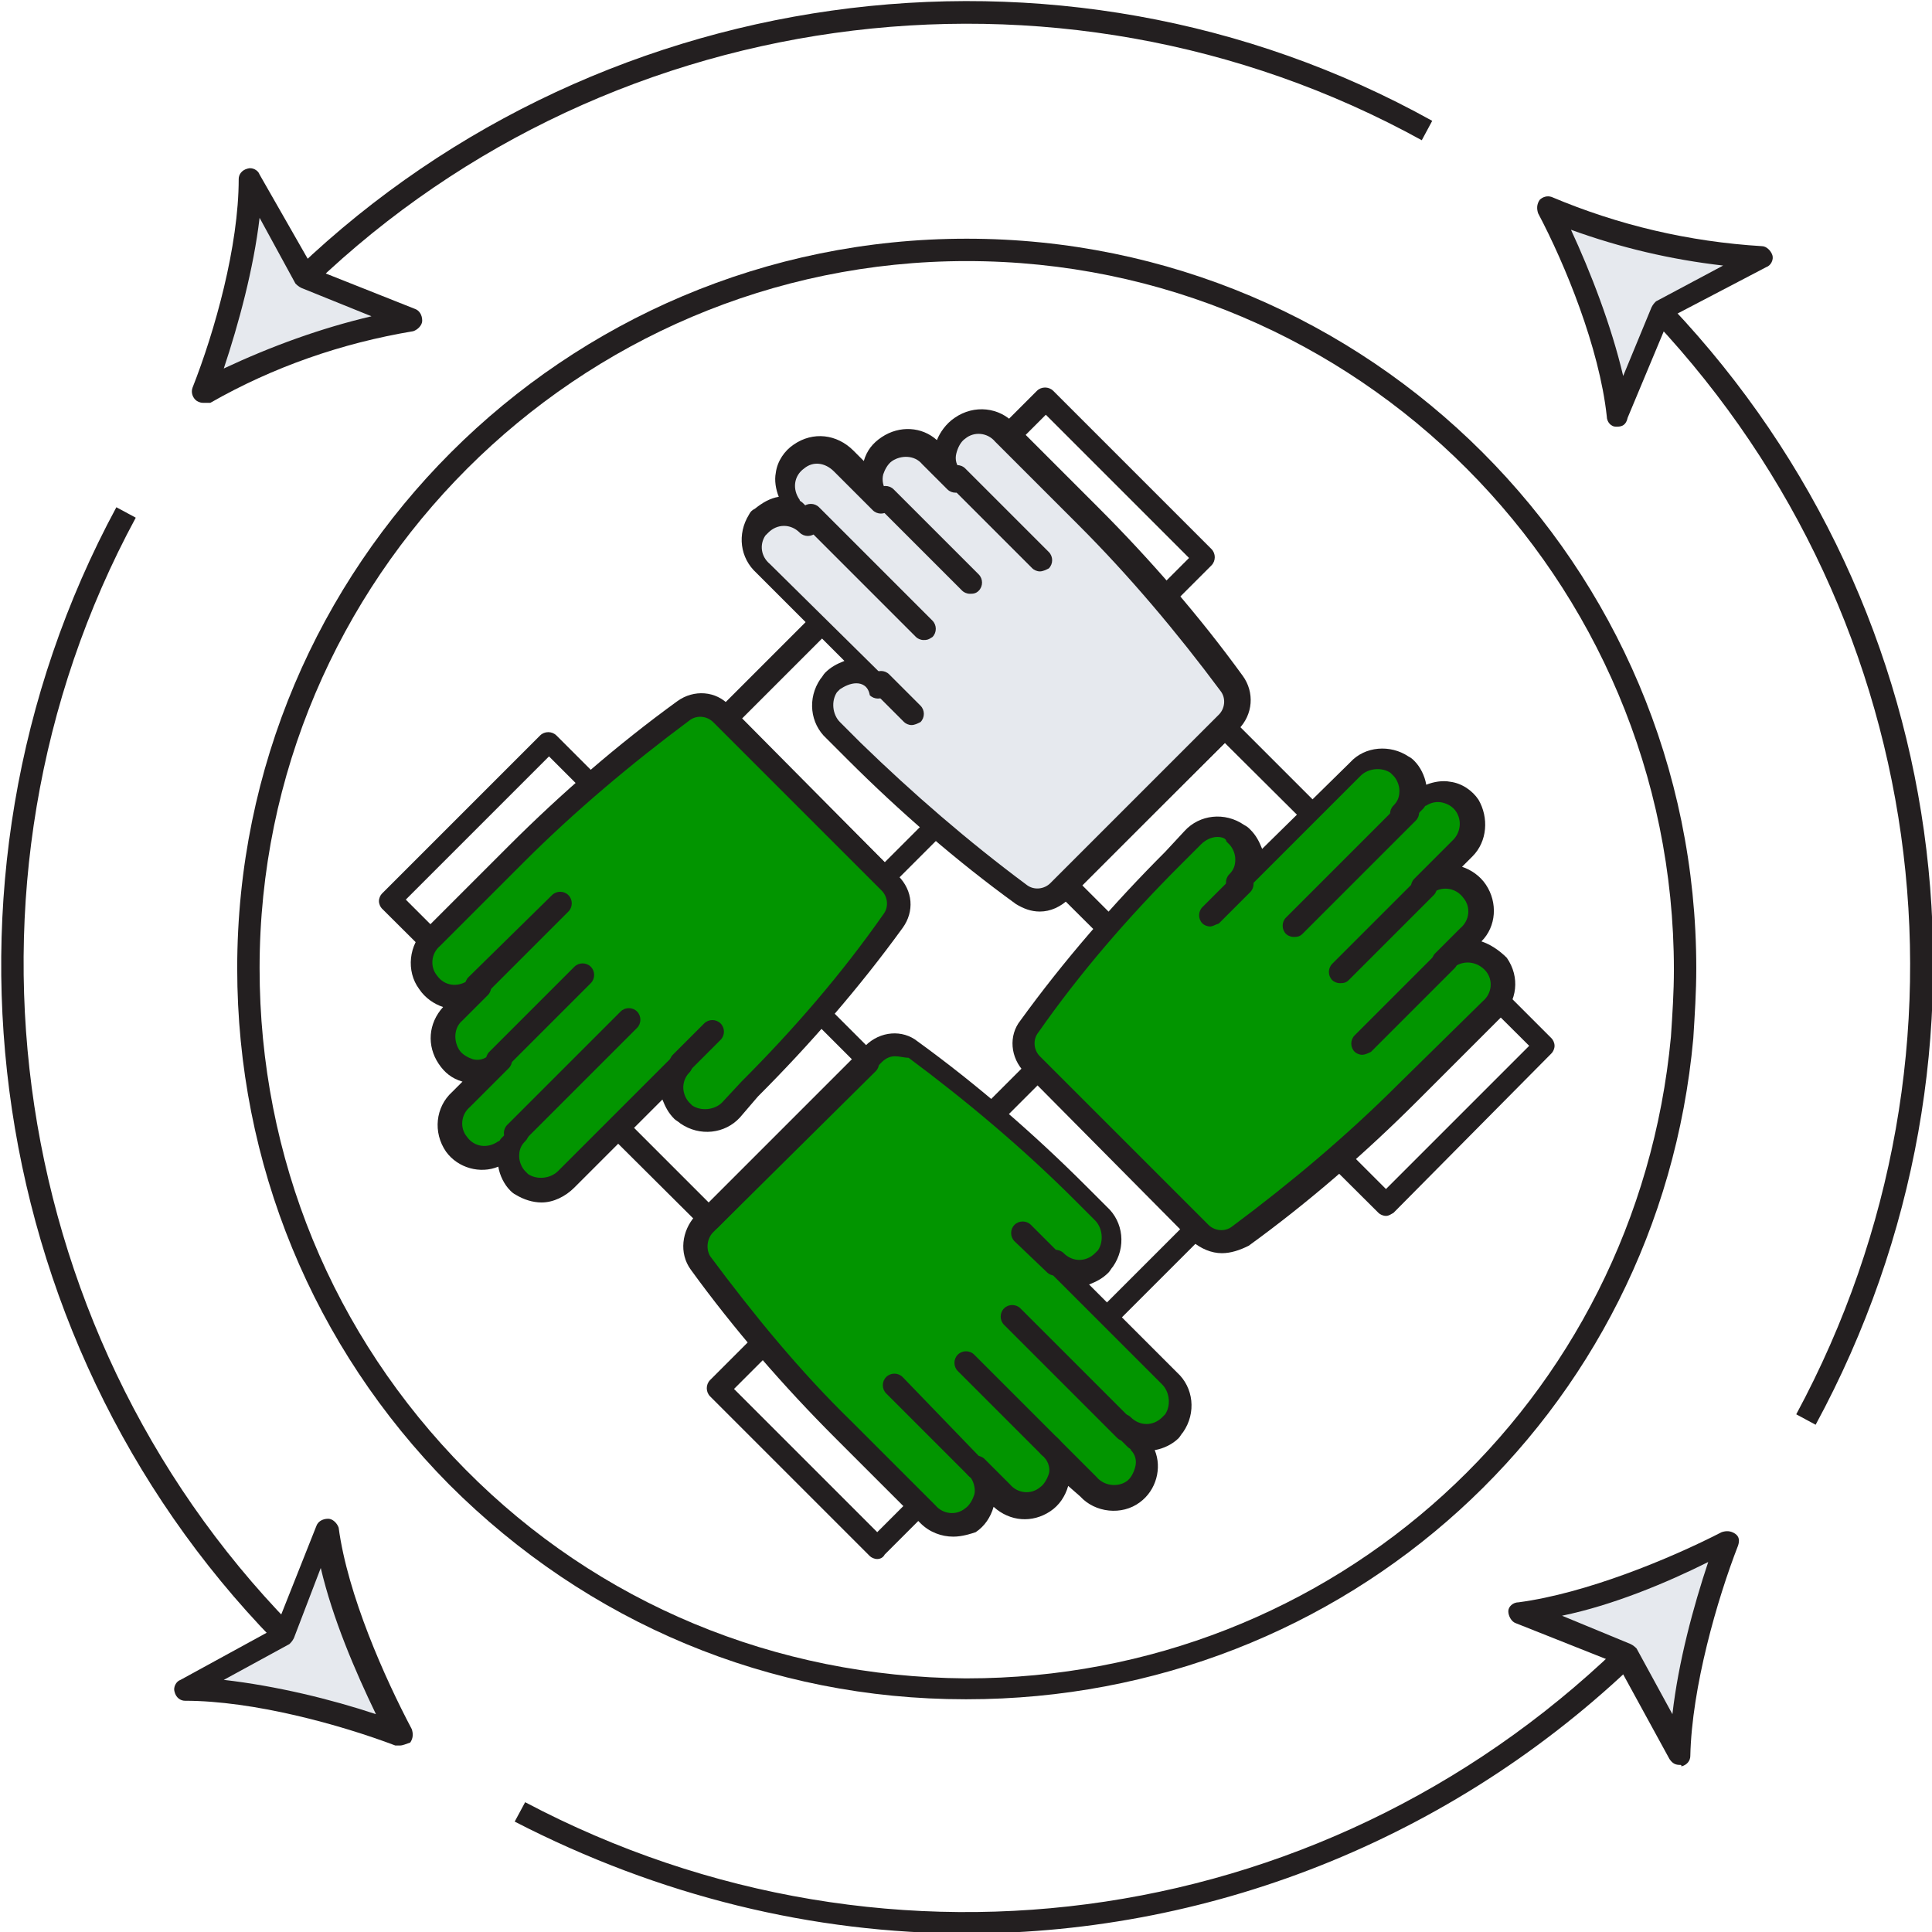 <?xml version="1.0" encoding="utf-8"?>
<!-- Generator: Adobe Illustrator 25.2.1, SVG Export Plug-In . SVG Version: 6.00 Build 0)  -->
<svg version="1.1" id="Layer_1" xmlns="http://www.w3.org/2000/svg" xmlns:xlink="http://www.w3.org/1999/xlink" x="0px" y="0px"
	 viewBox="0 0 129.5 129.5" style="enable-background:new 0 0 129.5 129.5;" xml:space="preserve">
<style type="text/css">
	.st0{fill:#231F20;}
	.st1{fill:#E6E9EE;}
	.st2{fill:#029500;}
</style>
<g id="Layer_2_1_">
	<g id="Isolation_Mode">
		<path class="st0" d="M19.3,110.9C-1.1,90.8-5.8,59.2,7.8,34l1.3,0.7c-13.3,24.6-8.6,55.5,11.3,75.1L19.3,110.9z"/>
		<path class="st0" d="M20.1,20L19,18.9C39.3-1.3,71-5.8,96,8.1l-0.7,1.3C70.8-4.1,39.9,0.2,20.1,20z"/>
		<path class="st0" d="M64.8,129.6c-10.3,0-20.6-2.5-30.3-7.5l0.7-1.3c24.6,13,54.4,8.5,74.1-11.2l1.1,1.1
			C98,123,81.5,129.6,64.8,129.6z"/>
		<path class="st0" d="M121.7,95.5l-1.3-0.7c13.2-24.5,9-54.3-10.4-74.2l1.1-1C131,39.8,135.3,70.4,121.7,95.5z"/>
		<path class="st0" d="M64.8,113.9c0,0-0.1,0-0.1,0c-13.1,0-25.3-5.1-34.6-14.4C21,90.3,15.9,78,15.9,64.9c0-27,21.9-48.9,48.9-48.9
			c27,0,48.9,21.9,48.9,48.9c0,1.6-0.1,3.1-0.2,4.7C111.2,94.9,90.2,113.9,64.8,113.9z M64.8,17.5c-26.1,0-47.4,21.3-47.4,47.4
			c0,0,0,0,0,0c0,12.7,4.9,24.6,13.8,33.6c8.9,9,20.8,13.9,33.5,14c0,0,0.1,0,0.1,0c24.6,0,44.9-18.5,47.2-43c0.1-1.5,0.2-3,0.2-4.5
			C112.2,38.8,91,17.5,64.8,17.5z"/>
		<path class="st0" d="M59.3,59.6c-0.2,0-0.4-0.1-0.5-0.2L48.1,48.7c-0.3-0.3-0.3-0.8,0-1.1l21.4-21.4c0.3-0.3,0.8-0.3,1.1,0
			l10.6,10.6c0.3,0.3,0.3,0.8,0,1.1L59.8,59.3C59.7,59.5,59.5,59.6,59.3,59.6z M49.7,48.2l9.6,9.6l20.4-20.4l-9.6-9.6L49.7,48.2z"/>
		<g>
			<path class="st1" d="M82.4,48.4c0.7-0.7,0.8-1.8,0.2-2.6c-2.9-4-6.1-7.8-9.6-11.2l-5.6-5.6c-0.8-0.8-2.1-1-3-0.3
				c-1,0.7-1.2,2.1-0.5,3.1c0.1,0.1,0.2,0.2,0.3,0.3l-1.7-1.7c-0.8-0.8-2-0.9-3-0.3c-1,0.7-1.2,2.1-0.5,3.1c0.1,0.1,0.2,0.2,0.3,0.3
				l-2.6-2.6c-0.8-0.8-2.1-1-3-0.3c-1,0.7-1.2,2.1-0.5,3.1c0.1,0.1,0.2,0.2,0.2,0.3l0.9,0.9c-0.9-0.9-2.3-0.9-3.1,0
				C51,34.9,51,35,50.9,35.1c-0.6,0.9-0.4,2.2,0.4,2.9l7.7,7.7c-0.9-0.9-2.3-0.9-3.2,0c-0.1,0.1-0.2,0.2-0.2,0.3
				c-0.6,0.9-0.5,2.2,0.3,3l1.4,1.4c3.5,3.5,7.2,6.7,11.2,9.6c0.8,0.6,1.9,0.5,2.6-0.2L82.4,48.4z"/>
			<path class="st0" d="M69.7,61.1c-0.6,0-1.1-0.2-1.6-0.5c-4-2.9-7.8-6.2-11.3-9.7l-1.4-1.4c-1.1-1-1.3-2.7-0.4-4
				c0.1-0.1,0.2-0.3,0.3-0.4c0.4-0.4,0.8-0.6,1.3-0.8l-5.9-5.9c-1.1-1-1.3-2.6-0.5-3.9c0.1-0.2,0.2-0.3,0.4-0.4
				c0.5-0.4,1-0.7,1.6-0.8c-0.2-0.5-0.3-1.1-0.2-1.6c0.1-0.8,0.6-1.5,1.2-1.9c1.3-0.9,2.9-0.7,4,0.4l0.7,0.7
				c0.2-0.7,0.6-1.2,1.2-1.6c1.2-0.8,2.7-0.7,3.7,0.2C63,29,63.4,28.4,64,28c1.3-0.9,3-0.7,4,0.4l5.6,5.6c3.5,3.5,6.8,7.3,9.7,11.3
				c0.8,1.1,0.7,2.6-0.3,3.6L71.7,60.2C71.1,60.8,70.4,61.1,69.7,61.1z M57.4,45.8c-0.4,0-0.8,0.2-1.1,0.4c-0.1,0.1-0.1,0.1-0.2,0.2
				c-0.4,0.6-0.3,1.5,0.2,2l1.4,1.4c3.5,3.4,7.2,6.6,11.1,9.5c0.5,0.4,1.2,0.3,1.6-0.1l11.3-11.3c0,0,0,0,0,0
				c0.4-0.4,0.5-1.1,0.1-1.6c-2.9-3.9-6.1-7.7-9.5-11.1l-5.6-5.6c-0.5-0.6-1.4-0.7-2-0.2c-0.3,0.2-0.5,0.6-0.6,1
				c-0.1,0.4,0,0.8,0.3,1.1c0,0.1,0.1,0.1,0.1,0.1l0.1,0.1c0.3,0.3,0.3,0.8,0,1.1c-0.3,0.3-0.8,0.3-1.1,0c0,0-0.1-0.1-0.1-0.1
				l-1.6-1.6c-0.5-0.6-1.4-0.6-2-0.2c-0.3,0.2-0.5,0.6-0.6,0.9c-0.1,0.4,0,0.8,0.2,1.1c0,0.1,0.1,0.1,0.2,0.2l0,0
				c0.3,0.3,0.3,0.8,0,1.1c-0.3,0.3-0.8,0.3-1.1,0c0,0,0,0,0,0l-2.6-2.6c-0.6-0.6-1.4-0.7-2-0.2c-0.7,0.5-0.8,1.4-0.3,2.1
				c0,0.1,0.1,0.1,0.2,0.2l0.9,0.9c0,0,0,0,0,0c0.3,0.3,0.3,0.8,0,1.1c-0.3,0.3-0.8,0.3-1.1,0l0,0c-0.6-0.6-1.5-0.6-2.1,0
				c-0.1,0.1-0.1,0.1-0.2,0.2c-0.4,0.6-0.3,1.4,0.3,1.9l7.8,7.7c0,0,0,0,0,0c0.3,0.3,0.3,0.8,0,1.1c-0.3,0.3-0.8,0.3-1.1,0l0,0
				C58.2,46,57.8,45.8,57.4,45.8z"/>
		</g>
		<path class="st0" d="M92.9,81.5c-0.2,0-0.4-0.1-0.5-0.2L70.9,59.9c-0.3-0.3-0.3-0.8,0-1.1l10.6-10.6c0.3-0.3,0.8-0.3,1.1,0
			L104,69.6c0.1,0.1,0.2,0.3,0.2,0.5s-0.1,0.4-0.2,0.5L93.4,81.3C93.2,81.4,93.1,81.5,92.9,81.5z M72.5,59.3l20.4,20.4l9.6-9.6
			L82.1,49.8L72.5,59.3z"/>
		<path class="st0" d="M58.8,104.5c-0.2,0-0.4-0.1-0.5-0.2L47.6,93.6c-0.3-0.3-0.3-0.8,0-1.1L69,71.1c0.3-0.3,0.8-0.3,1.1,0
			l10.6,10.6c0.3,0.3,0.3,0.8,0,1.1l-21.4,21.4C59.2,104.4,59,104.5,58.8,104.5z M49.2,93.1l9.6,9.6l20.4-20.4l-9.6-9.6L49.2,93.1z"
			/>
		<g>
			<path class="st2" d="M80.5,82.6c0.7,0.7,1.8,0.8,2.6,0.2c4-2.9,7.8-6.1,11.2-9.6l5.7-5.6c0.8-0.8,1-2.1,0.3-3
				c-0.7-1-2.1-1.2-3.1-0.5c-0.1,0.1-0.2,0.1-0.3,0.2l1.7-1.7c0.8-0.8,1-2.1,0.3-3c-0.7-1-2.1-1.2-3.1-0.5c-0.1,0.1-0.2,0.2-0.3,0.3
				l2.6-2.6c0.7-0.8,0.9-1.9,0.3-2.8c-0.7-1-2.1-1.2-3.1-0.5c-0.1,0.1-0.2,0.2-0.3,0.2l-0.9,0.9c0.9-0.9,0.9-2.3,0-3.1
				c-0.1-0.1-0.2-0.2-0.3-0.3c-0.9-0.6-2.2-0.5-2.9,0.3l-7.7,7.7c0.9-0.9,0.9-2.3,0-3.2c-0.1-0.1-0.2-0.2-0.3-0.2
				c-0.9-0.6-2.2-0.5-3,0.3l-1.3,1.4c-3.5,3.5-6.7,7.2-9.6,11.2c-0.6,0.8-0.5,1.9,0.2,2.6L80.5,82.6z"/>
			<path class="st0" d="M81.9,84c-0.7,0-1.4-0.3-2-0.8L68.7,71.9c-1-1-1.1-2.5-0.3-3.5c2.9-4,6.2-7.8,9.7-11.3l1.3-1.4
				c1-1.1,2.7-1.3,4-0.4c0.2,0.1,0.3,0.2,0.4,0.3c0.4,0.4,0.6,0.8,0.8,1.3l5.9-5.8c1-1.1,2.7-1.2,3.9-0.4c0.2,0.1,0.3,0.2,0.4,0.3
				c0.4,0.4,0.7,1,0.8,1.6c0.5-0.2,1.1-0.3,1.6-0.2c0.8,0.1,1.5,0.6,1.9,1.2c0.7,1.2,0.6,2.8-0.4,3.8l-0.7,0.7
				c0.6,0.2,1.2,0.6,1.6,1.2c0.8,1.2,0.7,2.8-0.3,3.8c0.6,0.2,1.2,0.6,1.7,1.1c0.9,1.3,0.7,2.9-0.4,4l-5.6,5.6
				c-3.5,3.5-7.3,6.8-11.3,9.7C83.1,83.8,82.5,84,81.9,84z M81.6,56.1c-0.4,0-0.8,0.2-1.1,0.5L79.1,58c-3.5,3.5-6.7,7.2-9.5,11.2
				c-0.4,0.5-0.3,1.2,0.1,1.6L81,82.1c0,0,0,0,0,0c0.4,0.4,1.1,0.5,1.6,0.1c3.9-2.9,7.7-6.1,11.1-9.5l5.7-5.6c0.6-0.5,0.7-1.4,0.2-2
				c-0.5-0.6-1.4-0.8-2.1-0.3c-0.1,0-0.1,0.1-0.2,0.2c-0.3,0.3-0.8,0.3-1.1,0c-0.3-0.3-0.3-0.8,0-1.1l0,0l0,0l1.7-1.7
				c0.6-0.5,0.7-1.4,0.2-2c-0.5-0.7-1.4-0.8-2-0.4c-0.1,0-0.1,0.1-0.2,0.2l0,0c-0.3,0.3-0.8,0.3-1.1,0s-0.3-0.8,0-1.1l0,0l2.6-2.6
				c0.5-0.5,0.6-1.3,0.2-1.9c-0.2-0.3-0.5-0.5-0.9-0.6c-0.4-0.1-0.8,0-1.1,0.2c-0.1,0-0.1,0.1-0.2,0.2l-0.9,0.9c0,0,0,0,0,0
				c-0.3,0.3-0.8,0.3-1.1,0c-0.3-0.3-0.3-0.8,0-1.1l0,0c0.3-0.3,0.4-0.6,0.4-1c0-0.4-0.2-0.8-0.4-1c-0.1-0.1-0.1-0.1-0.2-0.2
				c-0.6-0.4-1.5-0.3-2,0.2l-7.7,7.7c0,0,0,0,0,0c-0.3,0.3-0.8,0.3-1.1,0c-0.3-0.3-0.3-0.8,0-1.1l0,0c0.3-0.3,0.4-0.6,0.4-1
				c0-0.4-0.2-0.8-0.4-1c-0.1-0.1-0.1-0.1-0.2-0.2C82.2,56.2,81.9,56.1,81.6,56.1z"/>
		</g>
		<path class="st0" d="M91.3,70.7c-0.2,0-0.4-0.1-0.5-0.2c-0.3-0.3-0.3-0.8,0-1.1l5.6-5.6c0.3-0.3,0.8-0.3,1.1,0s0.3,0.8,0,1.1
			l-5.6,5.6C91.7,70.6,91.5,70.7,91.3,70.7z"/>
		<path class="st0" d="M89.8,65.9c-0.2,0-0.4-0.1-0.5-0.2c-0.3-0.3-0.3-0.8,0-1.1l5.7-5.7c0.3-0.3,0.8-0.3,1.1,0s0.3,0.8,0,1.1
			l-5.7,5.7C90.2,65.9,90,65.9,89.8,65.9z"/>
		<path class="st0" d="M86.7,62.8c-0.2,0-0.4-0.1-0.5-0.2c-0.3-0.3-0.3-0.8,0-1.1l7.6-7.6c0.3-0.3,0.8-0.3,1.1,0
			c0.3,0.3,0.3,0.8,0,1.1l-7.6,7.6C87.1,62.8,86.9,62.8,86.7,62.8z"/>
		<path class="st0" d="M81.1,62.1c-0.2,0-0.4-0.1-0.5-0.2c-0.3-0.3-0.3-0.8,0-1.1l2.1-2.1c0.3-0.3,0.8-0.3,1.1,0
			c0.3,0.3,0.3,0.8,0,1.1l-2.1,2.1C81.4,62,81.3,62.1,81.1,62.1z"/>
		<g>
			<path class="st2" d="M47.3,82.1c-0.7,0.7-0.8,1.8-0.3,2.6c2.9,4,6.1,7.8,9.6,11.2l5.6,5.6c0.8,0.8,2,0.9,2.9,0.3
				c1-0.7,1.2-2.1,0.5-3.1c-0.1-0.1-0.2-0.2-0.2-0.3l1.7,1.7c0.8,0.8,2,1,2.9,0.3c1-0.7,1.2-2.1,0.5-3.1c-0.1-0.1-0.1-0.2-0.2-0.3
				l2.6,2.6c0.8,0.8,2.1,1,3,0.3c1-0.7,1.2-2.1,0.5-3.1c-0.1-0.1-0.1-0.2-0.2-0.3l-0.9-0.9c0.9,0.9,2.3,0.9,3.2,0
				c0.1-0.1,0.2-0.2,0.2-0.3c0.6-0.9,0.5-2.2-0.3-3l-7.7-7.7c0.9,0.9,2.3,0.9,3.1,0c0.1-0.1,0.2-0.2,0.3-0.3c0.7-0.9,0.5-2.2-0.3-3
				l-1.4-1.4c-3.5-3.5-7.2-6.7-11.2-9.6c-0.8-0.6-1.9-0.5-2.6,0.2L47.3,82.1z"/>
			<path class="st0" d="M63.9,103c-0.8,0-1.6-0.3-2.2-0.9L56,96.4c-3.5-3.5-6.8-7.3-9.7-11.3c-0.8-1.1-0.6-2.6,0.3-3.6l11.4-11.4
				c1-1,2.5-1.1,3.5-0.3c4,2.9,7.8,6.2,11.3,9.7l1.4,1.4c1.1,1,1.3,2.7,0.4,4c-0.1,0.1-0.2,0.3-0.3,0.4c-0.4,0.4-0.8,0.6-1.3,0.8
				l5.9,5.9c1.1,1,1.3,2.7,0.4,4c-0.1,0.1-0.2,0.3-0.3,0.4c-0.4,0.4-1,0.7-1.6,0.8c0.5,1.2,0.1,2.7-1,3.5c-1.2,0.9-3,0.7-4-0.4
				l-0.8-0.7c-0.2,0.7-0.6,1.3-1.2,1.7c-1.2,0.8-2.7,0.7-3.8-0.3c-0.2,0.7-0.6,1.3-1.2,1.7C65.1,102.8,64.5,103,63.9,103z M60,70.8
				c-0.3,0-0.6,0.1-0.9,0.4L47.8,82.6c0,0,0,0,0,0c-0.4,0.4-0.5,1.1-0.2,1.6c2.9,3.9,6,7.7,9.5,11.1l5.6,5.6c0.5,0.6,1.4,0.7,2,0.2
				c0.3-0.2,0.5-0.6,0.6-0.9s0-0.8-0.2-1.1c0-0.1-0.1-0.1-0.2-0.2l0,0c-0.3-0.3-0.3-0.8,0-1.1c0.3-0.3,0.8-0.3,1.1,0c0,0,0,0,0,0
				l1.7,1.7c0.5,0.6,1.4,0.7,2,0.2c0.3-0.2,0.5-0.6,0.6-0.9s0-0.8-0.3-1.1c0-0.1-0.1-0.1-0.2-0.2c-0.3-0.3-0.3-0.8,0-1.1
				c0.3-0.3,0.8-0.3,1.1,0l2.6,2.6c0.5,0.6,1.4,0.7,2,0.3c0.3-0.2,0.5-0.6,0.6-1c0.1-0.4,0-0.8-0.3-1.1c0-0.1-0.1-0.1-0.2-0.2
				l-0.9-0.9c0,0,0,0,0,0c-0.3-0.3-0.3-0.8,0-1.1s0.8-0.3,1.1,0l0,0c0.6,0.6,1.5,0.6,2.1,0c0.1-0.1,0.1-0.1,0.2-0.2
				c0.4-0.6,0.3-1.5-0.2-2l-7.7-7.7c0,0,0,0,0,0c-0.3-0.3-0.3-0.8,0-1.1c0.3-0.3,0.8-0.3,1.1,0l0,0c0.6,0.6,1.5,0.6,2.1,0
				c0.1-0.1,0.1-0.1,0.2-0.2c0.4-0.6,0.3-1.5-0.2-2l-1.4-1.4c-3.4-3.4-7.2-6.6-11.1-9.5C60.6,70.9,60.3,70.8,60,70.8z"/>
		</g>
		<path class="st0" d="M47.6,82.5c-0.2,0-0.4-0.1-0.5-0.2L25.6,60.9c-0.1-0.1-0.2-0.3-0.2-0.5s0.1-0.4,0.2-0.5l10.6-10.6
			c0.3-0.3,0.8-0.3,1.1,0l21.4,21.4c0.3,0.3,0.3,0.8,0,1.1L48.1,82.3C48,82.4,47.8,82.5,47.6,82.5z M27.2,60.3l20.4,20.4l9.6-9.6
			L36.8,50.7L27.2,60.3z"/>
		<path class="st0" d="M65.5,99.2c-0.2,0-0.4-0.1-0.5-0.2l-5.6-5.6c-0.3-0.3-0.3-0.8,0-1.1s0.8-0.3,1.1,0L66,98
			c0.3,0.3,0.3,0.8,0,1.1C65.9,99.2,65.7,99.2,65.5,99.2z"/>
		<path class="st0" d="M70.4,97.8c-0.2,0-0.4-0.1-0.5-0.2l-5.7-5.7c-0.3-0.3-0.3-0.8,0-1.1s0.8-0.3,1.1,0l5.7,5.7
			c0.3,0.3,0.3,0.8,0,1.1C70.8,97.8,70.6,97.8,70.4,97.8z"/>
		<path class="st0" d="M75.4,96.6c-0.2,0-0.4-0.1-0.5-0.2l-7.6-7.6c-0.3-0.3-0.3-0.8,0-1.1c0.3-0.3,0.8-0.3,1.1,0l7.6,7.6
			c0.3,0.3,0.3,0.8,0,1.1C75.8,96.5,75.6,96.6,75.4,96.6z"/>
		<path class="st0" d="M70.7,85.5c-0.2,0-0.4-0.1-0.5-0.2L68,83.2c-0.3-0.3-0.3-0.8,0-1.1s0.8-0.3,1.1,0l2.1,2.1
			c0.3,0.3,0.3,0.8,0,1.1C71.1,85.4,70.9,85.5,70.7,85.5z"/>
		<g>
			<path class="st2" d="M48.3,47.8c-0.7-0.7-1.8-0.8-2.6-0.2c-4,2.9-7.8,6.1-11.2,9.6l-5.6,5.6c-0.8,0.8-1,2.1-0.3,3
				c0.7,1,2.1,1.2,3.1,0.5c0.1-0.1,0.2-0.2,0.3-0.2l-1.7,1.7c-0.8,0.8-0.9,2-0.3,2.9c0.7,1,2.1,1.2,3.1,0.5c0.1-0.1,0.2-0.1,0.3-0.2
				l-2.6,2.6c-0.8,0.8-1,2.1-0.3,3c0.7,1,2.1,1.2,3.1,0.5c0.1-0.1,0.2-0.1,0.3-0.2l0.9-0.9c-0.9,0.9-0.9,2.3,0,3.2
				c0.1,0.1,0.2,0.2,0.3,0.2c0.9,0.6,2.2,0.5,3-0.3l7.7-7.7c-0.9,0.9-0.9,2.3,0,3.2c0.1,0.1,0.2,0.2,0.3,0.2c0.9,0.6,2.2,0.5,3-0.3
				l1.3-1.4c3.5-3.5,6.7-7.2,9.6-11.2c0.6-0.8,0.5-1.9-0.2-2.6L48.3,47.8z"/>
			<path class="st0" d="M36.3,80.6c-0.6,0-1.2-0.2-1.7-0.5c-0.2-0.1-0.3-0.2-0.4-0.3c-0.4-0.4-0.7-1-0.8-1.6c-1.2,0.5-2.7,0.1-3.5-1
				c-0.9-1.3-0.7-3,0.4-4l0.7-0.7c-0.7-0.2-1.2-0.6-1.6-1.2c-0.8-1.2-0.7-2.7,0.3-3.8c-0.6-0.2-1.2-0.6-1.6-1.2
				c-0.9-1.2-0.7-3,0.4-4l5.6-5.6c3.5-3.5,7.3-6.8,11.3-9.7c1.1-0.8,2.6-0.7,3.5,0.3c0,0,0,0,0,0l11.3,11.4c1,1,1.1,2.4,0.3,3.5
				c-2.9,4-6.2,7.8-9.7,11.3l-1.2,1.4c-1,1.1-2.7,1.3-4,0.4c-0.1-0.1-0.3-0.2-0.4-0.3c-0.4-0.4-0.6-0.8-0.8-1.3l-5.9,5.9
				C37.9,80.2,37.1,80.6,36.3,80.6z M35.2,76.5c-0.3,0.3-0.4,0.6-0.4,1c0,0.4,0.2,0.8,0.4,1c0.1,0.1,0.1,0.1,0.2,0.2
				c0.6,0.4,1.5,0.3,2-0.2l7.7-7.7l0,0l0,0c0.3-0.3,0.8-0.3,1.1,0c0.3,0.3,0.3,0.8,0,1.1c0,0,0,0,0,0l0,0c-0.3,0.3-0.4,0.7-0.4,1
				c0,0.4,0.2,0.8,0.4,1c0.1,0.1,0.1,0.1,0.2,0.2c0.6,0.4,1.5,0.3,2-0.2l1.3-1.4c3.5-3.5,6.7-7.2,9.5-11.2c0.4-0.5,0.3-1.2-0.1-1.6
				L47.8,48.4c-0.4-0.4-1.1-0.5-1.6-0.1c-3.9,2.9-7.7,6.1-11.1,9.5l-5.6,5.6c-0.6,0.5-0.7,1.4-0.2,2c0.5,0.7,1.4,0.8,2.1,0.3
				c0.1,0,0.1-0.1,0.2-0.1l0,0c0.3-0.3,0.8-0.3,1.1,0c0.3,0.3,0.3,0.8,0,1.1c0,0,0,0,0,0l-1.7,1.7c-0.6,0.5-0.6,1.4-0.2,2
				c0.2,0.3,0.6,0.5,0.9,0.6c0.4,0.1,0.8,0,1.1-0.3c0.1,0,0.1-0.1,0.2-0.2c0.3-0.3,0.8-0.3,1.1,0s0.3,0.8,0,1.1l-2.6,2.6
				c-0.6,0.5-0.7,1.4-0.2,2c0.5,0.7,1.4,0.8,2.1,0.3c0.1,0,0.1-0.1,0.2-0.2l0.9-0.9c0,0,0,0,0,0l0,0c0,0,0,0,0,0
				c0.3-0.3,0.8-0.3,1.1,0C35.5,75.8,35.5,76.2,35.2,76.5L35.2,76.5z"/>
		</g>
		<path class="st0" d="M31.9,66.8c-0.2,0-0.4-0.1-0.5-0.2c-0.3-0.3-0.3-0.8,0-1.1L37,60c0.3-0.3,0.8-0.3,1.1,0s0.3,0.8,0,1.1
			l-5.6,5.6C32.3,66.8,32.1,66.8,31.9,66.8z"/>
		<path class="st0" d="M33.3,71.8c-0.2,0-0.4-0.1-0.5-0.2c-0.3-0.3-0.3-0.8,0-1.1l5.7-5.7c0.3-0.3,0.8-0.3,1.1,0s0.3,0.8,0,1.1
			l-5.7,5.7C33.7,71.7,33.5,71.8,33.3,71.8z"/>
		<path class="st0" d="M34.5,76.7c-0.2,0-0.4-0.1-0.5-0.2c-0.3-0.3-0.3-0.8,0-1.1l7.6-7.6c0.3-0.3,0.8-0.3,1.1,0
			c0.3,0.3,0.3,0.8,0,1.1l-7.6,7.6C34.9,76.6,34.7,76.7,34.5,76.7z"/>
		<path class="st0" d="M45.6,72c-0.2,0-0.4-0.1-0.5-0.2c-0.3-0.3-0.3-0.8,0-1.1l2.1-2.1c0.3-0.3,0.8-0.3,1.1,0
			c0.3,0.3,0.3,0.8,0,1.1l-2.1,2.1C46,71.9,45.8,72,45.6,72z"/>
		<path class="st0" d="M69.7,38.3c-0.2,0-0.4-0.1-0.5-0.2l-5.6-5.6c-0.3-0.3-0.3-0.8,0-1.1s0.8-0.3,1.1,0l5.6,5.6
			c0.3,0.3,0.3,0.8,0,1.1C70.1,38.2,69.9,38.3,69.7,38.3z"/>
		<path class="st0" d="M65,39.8c-0.2,0-0.4-0.1-0.5-0.2l-5.7-5.7c-0.3-0.3-0.3-0.8,0-1.1s0.8-0.3,1.1,0l5.7,5.7
			c0.3,0.3,0.3,0.8,0,1.1C65.4,39.8,65.2,39.8,65,39.8z"/>
		<path class="st0" d="M61.9,42.9c-0.2,0-0.4-0.1-0.5-0.2l-7.6-7.6c-0.3-0.3-0.3-0.8,0-1.1c0.3-0.3,0.8-0.3,1.1,0l7.6,7.6
			c0.3,0.3,0.3,0.8,0,1.1C62.2,42.9,62.1,42.9,61.9,42.9z"/>
		<path class="st0" d="M61.1,48.6c-0.2,0-0.4-0.1-0.5-0.2l-2.1-2.1c-0.3-0.3-0.3-0.8,0-1.1s0.8-0.3,1.1,0l2.1,2.1
			c0.3,0.3,0.3,0.8,0,1.1C61.5,48.5,61.3,48.6,61.1,48.6z"/>
		<g>
			<path class="st1" d="M26.8,116.2c-2.2-4-4.4-9.5-5-13.8l-2.8,7.1l-6.6,3.7C16.8,113.2,22.5,114.6,26.8,116.2z"/>
			<path class="st0" d="M26.8,117c-0.1,0-0.2,0-0.3,0c-3.7-1.4-9.5-3-14.1-3c-0.3,0-0.6-0.2-0.7-0.6c-0.1-0.3,0.1-0.7,0.4-0.8
				l6.4-3.5l2.7-6.8c0.1-0.3,0.4-0.5,0.8-0.5c0.3,0,0.6,0.3,0.7,0.6c0.6,4.5,3.1,10.1,4.9,13.5c0.1,0.3,0.1,0.6-0.1,0.9
				C27.2,116.9,27,117,26.8,117z M15,112.6c3.5,0.4,7.2,1.3,10.2,2.3c-1.4-2.9-2.9-6.4-3.7-9.8l-1.8,4.7c-0.1,0.2-0.2,0.3-0.3,0.4
				L15,112.6z"/>
		</g>
		<g>
			<path class="st1" d="M13.6,26.3c4.3-2.4,9-4,13.9-4.8l-7-2.8L16.8,12C16.8,16.3,15.3,22,13.6,26.3z"/>
			<path class="st0" d="M13.6,27c-0.2,0-0.4-0.1-0.5-0.2c-0.2-0.2-0.3-0.5-0.2-0.8c1.5-3.8,3.1-9.5,3.1-14c0-0.3,0.2-0.6,0.6-0.7
				c0.3-0.1,0.7,0.1,0.8,0.4L21,18l6.8,2.7c0.3,0.1,0.5,0.4,0.5,0.8c0,0.3-0.3,0.6-0.6,0.7c-4.8,0.8-9.4,2.4-13.6,4.8
				C13.9,27,13.7,27,13.6,27z M17.4,14.6C17,18,16,21.7,15,24.7c3.2-1.5,6.5-2.7,9.9-3.5l-4.7-1.9c-0.2-0.1-0.3-0.2-0.4-0.3
				L17.4,14.6z"/>
		</g>
		<g>
			<path class="st1" d="M115.9,103.2c-4,2.1-9.5,4.3-13.8,4.8l7,2.8l3.6,6.7C112.7,113.2,114.2,107.5,115.9,103.2z"/>
			<path class="st0" d="M112.6,118.3c-0.3,0-0.5-0.1-0.7-0.4l-3.5-6.4l-6.8-2.7c-0.3-0.1-0.5-0.5-0.5-0.8s0.3-0.6,0.7-0.6
				c4.5-0.6,10.1-2.9,13.6-4.7c0.3-0.1,0.6-0.1,0.9,0.1s0.3,0.5,0.2,0.8c-1.4,3.6-3.1,9.5-3.2,14.1c0,0.3-0.2,0.6-0.6,0.7
				C112.7,118.3,112.7,118.3,112.6,118.3z M104.7,108.3l4.6,1.9c0.2,0.1,0.3,0.2,0.4,0.3l2.4,4.4c0.4-3.5,1.4-7.2,2.4-10.2
				C111.7,106.1,108.1,107.6,104.7,108.3z"/>
		</g>
		<g>
			<path class="st1" d="M103.7,14c2.1,4,4.2,9.6,4.7,13.9l2.9-7l6.7-3.5C113.1,17,108.3,15.9,103.7,14z"/>
			<path class="st0" d="M108.4,28.6c0,0-0.1,0-0.1,0c-0.3,0-0.6-0.3-0.6-0.7c-0.5-4.6-2.8-10.2-4.6-13.6c-0.1-0.3-0.1-0.6,0.1-0.9
				c0.2-0.2,0.5-0.3,0.8-0.2c4.5,1.9,9.2,3,14.1,3.3c0.3,0,0.6,0.3,0.7,0.6c0.1,0.3-0.1,0.7-0.4,0.8l-6.5,3.4l-2.8,6.7
				C109,28.5,108.7,28.6,108.4,28.6z M105.3,15.4c1.3,2.8,2.7,6.4,3.5,9.8l1.9-4.6c0.1-0.2,0.2-0.3,0.3-0.4l4.5-2.4
				C112,17.4,108.6,16.6,105.3,15.4z"/>
		</g>
	</g>
</g>
</svg>
